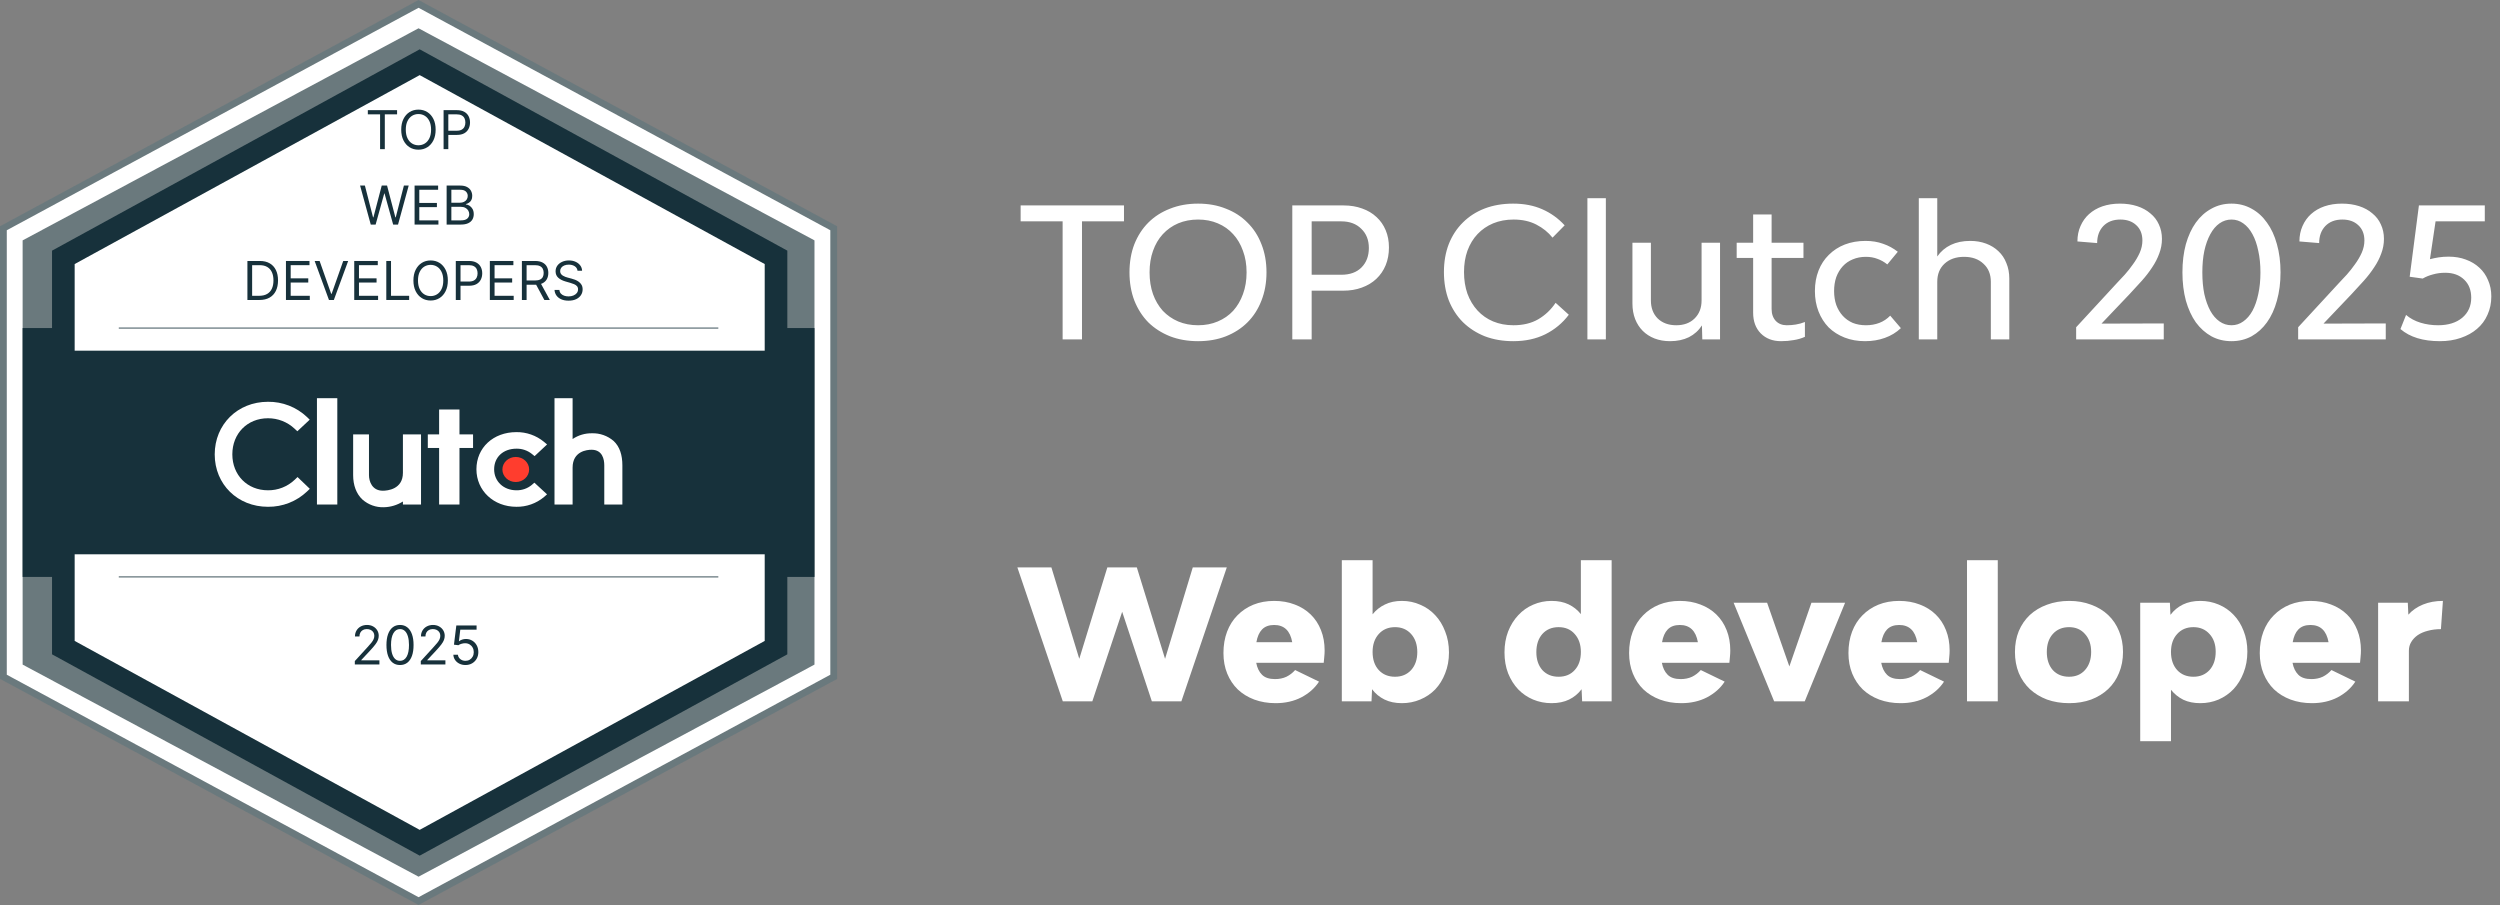 <?xml version="1.0" encoding="UTF-8"?> <svg xmlns="http://www.w3.org/2000/svg" width="221" height="80" viewBox="0 0 221 80" fill="none"><rect x="0" y="0" width="221" height="80" fill="#808080" stroke="none"/><g clip-path="url(#clip0_318_95956)"><path d="M73.8 20.172V59.828L37.1 79.656L0.4 59.828V20.172L37.1 0.344L73.8 20.172Z" fill="white"></path><path d="M37 80L36.86 79.924L0 60.01V20L0.158 19.916L37 0L37.14 0.076L74 20V60.02L37 80ZM0.6 59.646L37 79.312L73.4 59.646V20.354L37 0.688L0.6 20.354V59.646Z" fill="#6A797D"></path><path d="M72 21.25V58.75L37 77.5L2 58.75V21.25L37 2.5L72 21.25Z" fill="#6A797D"></path><path d="M72 29H2V51H72V29Z" fill="#17313B"></path><path d="M68.6 22.75V57.25L37.1 74.5L5.6 57.25V22.75L37.1 5.5L68.6 22.75Z" fill="white" stroke="#17313B" stroke-width="2" stroke-miterlimit="10"></path><path d="M71 31H3V49H71V31Z" fill="#17313B"></path><path fill-rule="evenodd" clip-rule="evenodd" d="M63.5 51.037H10.5V50.963H63.5V51.037Z" fill="#17313B"></path><path fill-rule="evenodd" clip-rule="evenodd" d="M63.5 29.037H10.5V28.963H63.5V29.037Z" fill="#17313B"></path><path d="M29.818 35.2H28.018V44.6H29.818V35.2Z" fill="white"></path><path d="M35.618 41.8C35.618 43.264 34.232 43.38 33.844 43.38C32.872 43.38 32.618 42.524 32.618 42.008V38.4H31.218V42C31.218 42.908 31.504 43.658 32.036 44.157C32.559 44.619 33.239 44.864 33.938 44.84C34.533 44.826 35.114 44.65 35.618 44.332V44.6H37.218V38.4H35.618V41.8Z" fill="white"></path><path d="M40.618 36.2H38.818V38.4H37.818V39.6H38.818V44.6H40.618V39.6H41.818V38.4H40.618V36.2Z" fill="white"></path><path d="M47 42.876C46.622 43.185 46.147 43.35 45.658 43.342C44.518 43.342 43.682 42.559 43.682 41.486C43.682 40.411 44.482 39.663 45.658 39.663C46.148 39.654 46.626 39.817 47.01 40.121L47.258 40.321L48.362 39.289L48.085 39.057C47.4 38.492 46.536 38.188 45.648 38.2C43.602 38.2 42.116 39.582 42.116 41.48C42.116 43.377 43.638 44.8 45.648 44.8C46.54 44.814 47.408 44.506 48.093 43.934L48.359 43.7L47.239 42.668L46.999 42.876H47Z" fill="white"></path><path d="M54.246 38.984C53.712 38.522 53.025 38.279 52.32 38.302C51.714 38.294 51.12 38.471 50.618 38.81V35.2H49.018V44.6H50.618V41.34C50.618 39.877 51.904 39.758 52.292 39.758C53.264 39.758 53.418 40.616 53.418 41.132V44.6H55.018V41.14C55.018 40.232 54.786 39.484 54.246 38.984Z" fill="white"></path><path d="M45.594 42.611C46.247 42.611 46.776 42.115 46.776 41.503C46.776 40.891 46.247 40.395 45.594 40.395C44.941 40.395 44.412 40.891 44.412 41.503C44.412 42.115 44.941 42.611 45.594 42.611Z" fill="#FF3D2E"></path><path d="M26.044 42.418C25.408 43.019 24.563 43.351 23.687 43.342C21.864 43.342 20.538 42.002 20.538 40.162C20.538 38.322 21.864 36.974 23.687 36.974C24.558 36.969 25.398 37.297 26.035 37.89L26.284 38.124L27.378 37.1L27.138 36.866C26.207 35.985 24.969 35.502 23.687 35.518C21.001 35.518 18.981 37.518 18.981 40.17C18.981 42.822 21.01 44.8 23.687 44.8C24.973 44.815 26.215 44.328 27.147 43.442L27.387 43.211L26.301 42.17L26.044 42.419V42.418Z" fill="white"></path><path d="M39.213 13.185V9.737H40.378C40.649 9.737 40.87 9.786 41.042 9.884C41.215 9.98 41.342 10.111 41.425 10.276C41.509 10.441 41.55 10.625 41.55 10.828C41.55 11.031 41.509 11.216 41.425 11.382C41.344 11.548 41.217 11.681 41.045 11.779C40.873 11.877 40.653 11.926 40.385 11.926H39.55V11.556H40.372C40.557 11.556 40.706 11.524 40.818 11.46C40.93 11.396 41.011 11.309 41.062 11.2C41.114 11.09 41.139 10.966 41.139 10.828C41.139 10.69 41.114 10.567 41.062 10.458C41.011 10.349 40.929 10.264 40.816 10.202C40.703 10.139 40.552 10.108 40.365 10.108H39.631V13.185H39.213Z" fill="#17313B"></path><path d="M38.511 11.461C38.511 11.825 38.446 12.139 38.315 12.404C38.183 12.669 38.003 12.873 37.774 13.017C37.545 13.161 37.284 13.232 36.99 13.232C36.696 13.232 36.434 13.161 36.205 13.017C35.976 12.873 35.796 12.669 35.665 12.404C35.533 12.139 35.468 11.825 35.468 11.461C35.468 11.098 35.533 10.784 35.665 10.519C35.796 10.254 35.976 10.05 36.205 9.906C36.434 9.762 36.696 9.69 36.99 9.69C37.284 9.69 37.545 9.762 37.774 9.906C38.003 10.05 38.183 10.254 38.315 10.519C38.446 10.784 38.511 11.098 38.511 11.461ZM38.108 11.461C38.108 11.163 38.058 10.911 37.958 10.706C37.859 10.5 37.725 10.345 37.555 10.239C37.387 10.134 37.198 10.081 36.99 10.081C36.781 10.081 36.592 10.134 36.422 10.239C36.254 10.345 36.12 10.5 36.02 10.706C35.921 10.911 35.872 11.163 35.872 11.461C35.872 11.76 35.921 12.012 36.02 12.217C36.12 12.423 36.254 12.578 36.422 12.684C36.592 12.789 36.781 12.842 36.99 12.842C37.198 12.842 37.387 12.789 37.555 12.684C37.725 12.578 37.859 12.423 37.958 12.217C38.058 12.012 38.108 11.76 38.108 11.461Z" fill="#17313B"></path><path d="M32.516 10.108V9.737H35.102V10.108H34.017V13.185H33.6V10.108H32.516Z" fill="#17313B"></path><path d="M39.482 19.852V16.404H40.688C40.928 16.404 41.126 16.446 41.282 16.529C41.438 16.611 41.554 16.721 41.631 16.86C41.707 16.999 41.745 17.152 41.745 17.32C41.745 17.468 41.719 17.591 41.666 17.687C41.614 17.784 41.546 17.86 41.461 17.916C41.376 17.972 41.285 18.014 41.186 18.041V18.074C41.292 18.081 41.398 18.118 41.504 18.185C41.611 18.253 41.7 18.349 41.772 18.475C41.844 18.601 41.88 18.755 41.88 18.936C41.88 19.109 41.84 19.265 41.762 19.403C41.683 19.541 41.559 19.65 41.39 19.731C41.22 19.812 41 19.852 40.728 19.852H39.482ZM39.9 19.482H40.728C41.001 19.482 41.194 19.429 41.309 19.323C41.425 19.217 41.482 19.088 41.482 18.936C41.482 18.82 41.453 18.712 41.393 18.613C41.334 18.513 41.249 18.433 41.139 18.374C41.029 18.313 40.899 18.283 40.748 18.283H39.9V19.482ZM39.9 17.919H40.674C40.8 17.919 40.913 17.895 41.014 17.845C41.117 17.796 41.197 17.726 41.257 17.637C41.317 17.547 41.348 17.441 41.348 17.32C41.348 17.169 41.295 17.04 41.19 16.935C41.084 16.828 40.917 16.775 40.688 16.775H39.9V17.919Z" fill="#17313B"></path><path d="M36.649 19.852V16.404H38.73V16.775H37.066V17.94H38.622V18.31H37.066V19.482H38.757V19.852H36.649Z" fill="#17313B"></path><path d="M32.775 19.852L31.832 16.404H32.257L32.977 19.212H33.011L33.745 16.404H34.216L34.95 19.212H34.984L35.705 16.404H36.129L35.186 19.852H34.755L33.994 17.105H33.967L33.206 19.852H32.775Z" fill="#17313B"></path><path d="M51.053 23.933C51.032 23.762 50.951 23.63 50.807 23.535C50.663 23.441 50.487 23.394 50.278 23.394C50.126 23.394 49.992 23.419 49.878 23.468C49.764 23.517 49.676 23.585 49.612 23.672C49.549 23.758 49.517 23.856 49.517 23.966C49.517 24.058 49.539 24.137 49.583 24.204C49.628 24.269 49.685 24.323 49.755 24.367C49.824 24.41 49.897 24.445 49.974 24.473C50.05 24.5 50.12 24.522 50.184 24.539L50.534 24.633C50.624 24.656 50.724 24.689 50.834 24.73C50.945 24.772 51.051 24.829 51.152 24.901C51.254 24.971 51.338 25.062 51.405 25.173C51.471 25.284 51.504 25.421 51.504 25.582C51.504 25.769 51.455 25.937 51.357 26.087C51.261 26.238 51.12 26.357 50.933 26.446C50.748 26.535 50.523 26.579 50.258 26.579C50.011 26.579 49.797 26.539 49.617 26.459C49.437 26.38 49.296 26.269 49.192 26.126C49.09 25.984 49.032 25.818 49.019 25.63H49.45C49.461 25.76 49.505 25.867 49.581 25.953C49.659 26.037 49.756 26.1 49.874 26.141C49.993 26.182 50.121 26.202 50.258 26.202C50.417 26.202 50.561 26.176 50.687 26.124C50.814 26.072 50.915 25.999 50.989 25.906C51.063 25.811 51.1 25.701 51.1 25.576C51.1 25.461 51.068 25.368 51.004 25.296C50.94 25.224 50.856 25.166 50.751 25.121C50.647 25.076 50.534 25.037 50.413 25.003L49.989 24.882C49.719 24.805 49.506 24.694 49.349 24.55C49.192 24.407 49.113 24.219 49.113 23.986C49.113 23.793 49.166 23.625 49.27 23.481C49.375 23.337 49.517 23.224 49.694 23.145C49.873 23.064 50.072 23.023 50.292 23.023C50.514 23.023 50.712 23.063 50.884 23.143C51.057 23.221 51.194 23.329 51.295 23.466C51.397 23.603 51.451 23.759 51.457 23.933H51.053Z" fill="#17313B"></path><path d="M46.135 26.518V23.07H47.3C47.569 23.07 47.79 23.116 47.963 23.208C48.136 23.299 48.264 23.424 48.347 23.584C48.43 23.743 48.471 23.924 48.471 24.128C48.471 24.331 48.43 24.511 48.347 24.668C48.264 24.825 48.136 24.948 47.965 25.038C47.793 25.127 47.574 25.171 47.306 25.171H46.364V24.794H47.293C47.477 24.794 47.625 24.767 47.737 24.713C47.851 24.66 47.933 24.583 47.983 24.485C48.035 24.385 48.061 24.266 48.061 24.128C48.061 23.989 48.035 23.869 47.983 23.766C47.932 23.662 47.849 23.583 47.736 23.526C47.622 23.469 47.473 23.441 47.286 23.441H46.552V26.518H46.135ZM47.758 24.969L48.606 26.518H48.121L47.286 24.969H47.758Z" fill="#17313B"></path><path d="M43.302 26.518V23.07H45.383V23.441H43.719V24.606H45.275V24.976H43.719V26.148H45.41V26.518H43.302Z" fill="#17313B"></path><path d="M40.292 26.518V23.07H41.458C41.728 23.07 41.949 23.119 42.121 23.217C42.294 23.313 42.422 23.444 42.505 23.609C42.588 23.774 42.629 23.958 42.629 24.161C42.629 24.364 42.588 24.549 42.505 24.715C42.423 24.881 42.296 25.014 42.124 25.112C41.952 25.21 41.732 25.259 41.464 25.259H40.629V24.889H41.451C41.636 24.889 41.785 24.857 41.897 24.793C42.009 24.729 42.09 24.642 42.141 24.533C42.193 24.423 42.218 24.299 42.218 24.161C42.218 24.023 42.193 23.9 42.141 23.791C42.09 23.682 42.008 23.597 41.895 23.535C41.782 23.472 41.631 23.441 41.444 23.441H40.71V26.518H40.292Z" fill="#17313B"></path><path d="M39.59 24.794C39.59 25.158 39.525 25.472 39.393 25.737C39.262 26.002 39.082 26.206 38.853 26.35C38.624 26.494 38.362 26.566 38.068 26.566C37.774 26.566 37.513 26.494 37.284 26.35C37.055 26.206 36.875 26.002 36.743 25.737C36.612 25.472 36.546 25.158 36.546 24.794C36.546 24.431 36.612 24.117 36.743 23.852C36.875 23.587 37.055 23.383 37.284 23.239C37.513 23.095 37.774 23.023 38.068 23.023C38.362 23.023 38.624 23.095 38.853 23.239C39.082 23.383 39.262 23.587 39.393 23.852C39.525 24.117 39.59 24.431 39.59 24.794ZM39.186 24.794C39.186 24.496 39.136 24.244 39.036 24.039C38.938 23.833 38.803 23.678 38.634 23.572C38.466 23.467 38.277 23.414 38.068 23.414C37.859 23.414 37.67 23.467 37.501 23.572C37.333 23.678 37.199 23.833 37.099 24.039C37 24.244 36.95 24.496 36.95 24.794C36.95 25.093 37 25.345 37.099 25.55C37.199 25.756 37.333 25.911 37.501 26.017C37.67 26.122 37.859 26.175 38.068 26.175C38.277 26.175 38.466 26.122 38.634 26.017C38.803 25.911 38.938 25.756 39.036 25.55C39.136 25.345 39.186 25.093 39.186 24.794Z" fill="#17313B"></path><path d="M34.149 26.518V23.07H34.566V26.148H36.169V26.518H34.149Z" fill="#17313B"></path><path d="M31.315 26.518V23.07H33.396V23.441H31.733V24.606H33.288V24.976H31.733V26.148H33.423V26.518H31.315Z" fill="#17313B"></path><path d="M28.253 23.07L29.277 25.973H29.317L30.341 23.07H30.778L29.512 26.518H29.081L27.815 23.07H28.253Z" fill="#17313B"></path><path d="M25.278 26.518V23.07H27.359V23.441H25.696V24.606H27.251V24.976H25.696V26.148H27.386V26.518H25.278Z" fill="#17313B"></path><path d="M22.935 26.518H21.871V23.07H22.982C23.317 23.07 23.603 23.139 23.841 23.277C24.079 23.414 24.261 23.611 24.388 23.868C24.515 24.124 24.578 24.431 24.578 24.788C24.578 25.147 24.514 25.456 24.386 25.715C24.258 25.973 24.072 26.172 23.827 26.311C23.583 26.449 23.285 26.518 22.935 26.518ZM22.289 26.148H22.908C23.193 26.148 23.43 26.093 23.617 25.983C23.804 25.873 23.944 25.716 24.036 25.513C24.128 25.31 24.174 25.068 24.174 24.788C24.174 24.509 24.129 24.27 24.038 24.069C23.947 23.867 23.811 23.712 23.63 23.604C23.45 23.495 23.225 23.441 22.955 23.441H22.289V26.148Z" fill="#17313B"></path><path d="M41.147 58.788C40.949 58.788 40.772 58.749 40.613 58.67C40.455 58.592 40.328 58.484 40.233 58.347C40.137 58.21 40.085 58.054 40.076 57.879H40.48C40.496 58.035 40.567 58.164 40.692 58.266C40.819 58.367 40.971 58.417 41.147 58.417C41.288 58.417 41.414 58.384 41.524 58.318C41.635 58.252 41.722 58.161 41.785 58.045C41.849 57.929 41.881 57.797 41.881 57.65C41.881 57.499 41.848 57.365 41.782 57.248C41.717 57.129 41.627 57.035 41.512 56.966C41.398 56.898 41.267 56.863 41.12 56.862C41.014 56.861 40.906 56.877 40.795 56.911C40.684 56.943 40.592 56.985 40.521 57.037L40.13 56.99L40.339 55.293H42.13V55.663H40.689L40.568 56.68H40.588C40.659 56.624 40.747 56.578 40.854 56.54C40.961 56.503 41.072 56.485 41.187 56.485C41.398 56.485 41.586 56.535 41.751 56.636C41.917 56.736 42.048 56.873 42.142 57.047C42.237 57.221 42.285 57.42 42.285 57.643C42.285 57.863 42.236 58.059 42.137 58.232C42.039 58.404 41.904 58.54 41.733 58.64C41.561 58.739 41.366 58.788 41.147 58.788Z" fill="#17313B"></path><path d="M37.199 58.741V58.438L38.337 57.192C38.471 57.046 38.581 56.919 38.667 56.812C38.754 56.703 38.818 56.601 38.859 56.505C38.902 56.409 38.923 56.308 38.923 56.202C38.923 56.081 38.894 55.976 38.836 55.888C38.778 55.799 38.7 55.73 38.6 55.682C38.5 55.634 38.388 55.61 38.263 55.61C38.131 55.61 38.015 55.637 37.916 55.692C37.819 55.746 37.743 55.822 37.689 55.919C37.636 56.017 37.61 56.132 37.61 56.263H37.213C37.213 56.061 37.259 55.884 37.352 55.731C37.446 55.578 37.572 55.459 37.733 55.374C37.895 55.289 38.076 55.246 38.277 55.246C38.479 55.246 38.658 55.289 38.814 55.374C38.97 55.459 39.092 55.574 39.181 55.719C39.269 55.864 39.314 56.025 39.314 56.202C39.314 56.329 39.291 56.453 39.245 56.574C39.2 56.694 39.121 56.829 39.009 56.977C38.898 57.124 38.743 57.303 38.546 57.516L37.772 58.344V58.371H39.374V58.741H37.199Z" fill="#17313B"></path><path d="M35.361 58.788C35.107 58.788 34.891 58.719 34.713 58.581C34.534 58.442 34.398 58.24 34.303 57.977C34.209 57.712 34.162 57.392 34.162 57.017C34.162 56.645 34.209 56.326 34.303 56.063C34.399 55.798 34.536 55.596 34.714 55.456C34.894 55.316 35.109 55.246 35.361 55.246C35.612 55.246 35.827 55.316 36.005 55.456C36.185 55.596 36.322 55.798 36.416 56.063C36.512 56.326 36.559 56.645 36.559 57.017C36.559 57.392 36.512 57.712 36.418 57.977C36.324 58.24 36.187 58.442 36.009 58.581C35.831 58.719 35.614 58.788 35.361 58.788ZM35.361 58.418C35.612 58.418 35.807 58.297 35.947 58.054C36.086 57.812 36.155 57.466 36.155 57.017C36.155 56.719 36.123 56.464 36.059 56.255C35.997 56.045 35.906 55.885 35.787 55.775C35.669 55.665 35.527 55.61 35.361 55.61C35.112 55.61 34.917 55.733 34.777 55.978C34.636 56.223 34.566 56.569 34.566 57.017C34.566 57.316 34.598 57.569 34.66 57.778C34.723 57.987 34.814 58.146 34.931 58.255C35.05 58.363 35.194 58.418 35.361 58.418Z" fill="#17313B"></path><path d="M31.366 58.741V58.438L32.504 57.192C32.637 57.046 32.747 56.919 32.834 56.812C32.92 56.703 32.984 56.601 33.026 56.505C33.068 56.409 33.09 56.308 33.09 56.202C33.09 56.081 33.06 55.976 33.002 55.888C32.945 55.799 32.866 55.73 32.766 55.682C32.666 55.634 32.554 55.61 32.43 55.61C32.297 55.61 32.182 55.637 32.083 55.692C31.985 55.746 31.91 55.822 31.856 55.919C31.803 56.017 31.776 56.132 31.776 56.263H31.379C31.379 56.061 31.426 55.884 31.519 55.731C31.612 55.578 31.739 55.459 31.899 55.374C32.061 55.289 32.242 55.246 32.443 55.246C32.645 55.246 32.824 55.289 32.98 55.374C33.136 55.459 33.258 55.574 33.347 55.719C33.436 55.864 33.48 56.025 33.48 56.202C33.48 56.329 33.457 56.453 33.411 56.574C33.366 56.694 33.288 56.829 33.175 56.977C33.064 57.124 32.91 57.303 32.712 57.516L31.938 58.344V58.371H33.541V58.741H31.366Z" fill="#17313B"></path></g><path d="M99.36 19.568H95.648V30H93.936V19.568H90.224V18.16H99.36V19.568ZM105.91 30.16C105.003 30.16 104.177 30.016 103.43 29.728C102.683 29.429 102.043 29.019 101.51 28.496C100.987 27.963 100.577 27.323 100.278 26.576C99.99 25.819 99.846 24.987 99.846 24.08C99.846 23.163 99.99 22.331 100.278 21.584C100.577 20.837 100.987 20.203 101.51 19.68C102.043 19.147 102.683 18.736 103.43 18.448C104.177 18.149 105.003 18 105.91 18C106.817 18 107.638 18.149 108.374 18.448C109.121 18.736 109.755 19.147 110.278 19.68C110.811 20.203 111.222 20.837 111.51 21.584C111.809 22.331 111.958 23.163 111.958 24.08C111.958 24.987 111.809 25.819 111.51 26.576C111.222 27.323 110.811 27.963 110.278 28.496C109.755 29.019 109.121 29.429 108.374 29.728C107.638 30.016 106.817 30.16 105.91 30.16ZM105.91 28.752C106.55 28.752 107.131 28.64 107.654 28.416C108.187 28.192 108.641 27.877 109.014 27.472C109.387 27.056 109.675 26.565 109.878 26C110.091 25.424 110.198 24.784 110.198 24.08C110.198 23.376 110.091 22.741 109.878 22.176C109.675 21.6 109.387 21.109 109.014 20.704C108.641 20.288 108.187 19.968 107.654 19.744C107.131 19.52 106.55 19.408 105.91 19.408C105.27 19.408 104.683 19.52 104.15 19.744C103.627 19.968 103.174 20.288 102.79 20.704C102.417 21.109 102.129 21.6 101.926 22.176C101.723 22.741 101.622 23.376 101.622 24.08C101.622 24.784 101.723 25.424 101.926 26C102.129 26.565 102.417 27.056 102.79 27.472C103.174 27.877 103.627 28.192 104.15 28.416C104.683 28.64 105.27 28.752 105.91 28.752ZM118.783 18.16C119.38 18.16 119.924 18.251 120.415 18.432C120.905 18.603 121.327 18.853 121.679 19.184C122.031 19.504 122.303 19.893 122.495 20.352C122.687 20.811 122.783 21.317 122.783 21.872C122.783 22.448 122.687 22.971 122.495 23.44C122.303 23.909 122.025 24.315 121.663 24.656C121.311 24.987 120.884 25.243 120.383 25.424C119.892 25.605 119.343 25.696 118.735 25.696H115.951V30H114.239V18.16H118.783ZM118.575 24.288C119.332 24.288 119.924 24.075 120.351 23.648C120.788 23.211 121.007 22.635 121.007 21.92C121.007 21.216 120.783 20.651 120.335 20.224C119.897 19.787 119.311 19.568 118.575 19.568H115.951V24.288H118.575ZM133.771 30.16C132.854 30.16 132.016 30.016 131.259 29.728C130.512 29.429 129.867 29.013 129.323 28.48C128.79 27.947 128.374 27.307 128.075 26.56C127.787 25.803 127.643 24.965 127.643 24.048C127.643 23.141 127.787 22.315 128.075 21.568C128.374 20.821 128.79 20.187 129.323 19.664C129.856 19.131 130.496 18.72 131.243 18.432C132 18.144 132.838 18 133.755 18C134.726 18 135.584 18.165 136.331 18.496C137.088 18.827 137.75 19.301 138.315 19.92L137.243 21.008C136.87 20.539 136.395 20.155 135.819 19.856C135.243 19.557 134.571 19.408 133.803 19.408C133.142 19.408 132.539 19.52 131.995 19.744C131.462 19.968 131.003 20.283 130.619 20.688C130.235 21.093 129.936 21.584 129.723 22.16C129.52 22.725 129.419 23.355 129.419 24.048C129.419 24.752 129.52 25.392 129.723 25.968C129.936 26.544 130.235 27.04 130.619 27.456C131.003 27.872 131.462 28.192 131.995 28.416C132.539 28.64 133.136 28.752 133.787 28.752C134.64 28.752 135.371 28.576 135.979 28.224C136.598 27.861 137.11 27.376 137.515 26.768L138.683 27.824C138.128 28.56 137.435 29.136 136.603 29.552C135.782 29.957 134.838 30.16 133.771 30.16ZM140.326 17.52H141.958V30H140.326V17.52ZM152.051 21.456V30H150.483L150.451 28.768C150.163 29.216 149.779 29.563 149.299 29.808C148.819 30.043 148.264 30.16 147.635 30.16C147.134 30.16 146.675 30.08 146.259 29.92C145.854 29.76 145.507 29.536 145.219 29.248C144.931 28.96 144.707 28.613 144.547 28.208C144.387 27.792 144.307 27.333 144.307 26.832V21.456H145.939V26.56C145.939 27.221 146.142 27.755 146.547 28.16C146.963 28.555 147.507 28.752 148.179 28.752C148.851 28.752 149.39 28.555 149.795 28.16C150.211 27.755 150.419 27.221 150.419 26.56V21.456H152.051ZM157.954 28.752C158.231 28.752 158.498 28.731 158.754 28.688C159.021 28.645 159.287 28.571 159.554 28.464V29.776C159.245 29.915 158.914 30.011 158.562 30.064C158.21 30.128 157.837 30.16 157.442 30.16C156.706 30.16 156.109 29.931 155.65 29.472C155.202 29.013 154.978 28.405 154.978 27.648V22.8H153.522V21.456H154.978V18.96H156.61V21.456H159.426V22.8H156.61V27.312C156.61 27.749 156.733 28.101 156.978 28.368C157.223 28.624 157.549 28.752 157.954 28.752ZM164.87 30.16C164.209 30.16 163.606 30.053 163.062 29.84C162.518 29.627 162.049 29.328 161.654 28.944C161.27 28.549 160.971 28.08 160.758 27.536C160.545 26.992 160.438 26.389 160.438 25.728C160.438 25.067 160.545 24.464 160.758 23.92C160.971 23.376 161.275 22.912 161.67 22.528C162.065 22.133 162.534 21.829 163.078 21.616C163.633 21.403 164.246 21.296 164.918 21.296C165.483 21.296 166.001 21.381 166.47 21.552C166.939 21.712 167.371 21.947 167.766 22.256L166.838 23.376C166.561 23.152 166.267 22.987 165.958 22.88C165.659 22.763 165.318 22.704 164.934 22.704C164.518 22.704 164.134 22.779 163.782 22.928C163.441 23.067 163.147 23.269 162.902 23.536C162.657 23.803 162.465 24.123 162.326 24.496C162.198 24.869 162.134 25.28 162.134 25.728C162.134 26.176 162.198 26.587 162.326 26.96C162.465 27.333 162.657 27.653 162.902 27.92C163.147 28.187 163.441 28.395 163.782 28.544C164.134 28.683 164.523 28.752 164.95 28.752C165.377 28.752 165.771 28.683 166.134 28.544C166.497 28.405 166.817 28.192 167.094 27.904L168.038 29.008C167.633 29.392 167.158 29.68 166.614 29.872C166.081 30.064 165.499 30.16 164.87 30.16ZM174.166 21.296C174.678 21.296 175.148 21.376 175.574 21.536C176.001 21.696 176.364 21.92 176.662 22.208C176.972 22.496 177.206 22.848 177.366 23.264C177.537 23.669 177.622 24.123 177.622 24.624V30H175.99V24.912C175.99 24.24 175.772 23.707 175.334 23.312C174.908 22.907 174.337 22.704 173.622 22.704C172.908 22.704 172.332 22.907 171.894 23.312C171.468 23.707 171.254 24.24 171.254 24.912V30H169.622V17.52H171.254V22.672C171.564 22.224 171.964 21.883 172.454 21.648C172.945 21.413 173.516 21.296 174.166 21.296ZM183.532 28.928L187.148 25.008C187.351 24.795 187.58 24.549 187.836 24.272C188.092 23.984 188.332 23.68 188.556 23.36C188.791 23.04 188.988 22.704 189.148 22.352C189.308 21.989 189.388 21.627 189.388 21.264C189.388 20.688 189.207 20.235 188.844 19.904C188.492 19.573 188.023 19.408 187.436 19.408C186.807 19.408 186.305 19.6 185.932 19.984C185.569 20.368 185.388 20.869 185.388 21.488L183.644 21.344C183.644 20.843 183.735 20.389 183.916 19.984C184.097 19.568 184.348 19.216 184.668 18.928C184.999 18.629 185.393 18.4 185.852 18.24C186.321 18.08 186.839 18 187.404 18C187.959 18 188.465 18.075 188.924 18.224C189.383 18.373 189.772 18.587 190.092 18.864C190.423 19.131 190.673 19.456 190.844 19.84C191.025 20.224 191.116 20.651 191.116 21.12C191.116 21.568 191.036 22 190.876 22.416C190.727 22.832 190.519 23.237 190.252 23.632C189.996 24.027 189.692 24.421 189.34 24.816C188.999 25.2 188.641 25.589 188.268 25.984L185.772 28.608L191.276 28.592V30H183.532V28.928ZM197.263 30.16C196.612 30.16 196.02 30.016 195.487 29.728C194.953 29.429 194.495 29.019 194.111 28.496C193.737 27.963 193.444 27.323 193.231 26.576C193.028 25.819 192.927 24.987 192.927 24.08C192.927 23.163 193.028 22.331 193.231 21.584C193.444 20.837 193.737 20.203 194.111 19.68C194.495 19.147 194.953 18.736 195.487 18.448C196.02 18.149 196.612 18 197.263 18C197.913 18 198.505 18.149 199.039 18.448C199.572 18.736 200.025 19.147 200.399 19.68C200.783 20.203 201.076 20.837 201.279 21.584C201.492 22.331 201.599 23.163 201.599 24.08C201.599 24.987 201.492 25.819 201.279 26.576C201.076 27.323 200.783 27.963 200.399 28.496C200.025 29.019 199.572 29.429 199.039 29.728C198.505 30.016 197.913 30.16 197.263 30.16ZM197.263 28.752C197.647 28.752 197.993 28.64 198.303 28.416C198.623 28.192 198.895 27.877 199.119 27.472C199.343 27.056 199.513 26.565 199.631 26C199.759 25.424 199.823 24.784 199.823 24.08C199.823 23.376 199.759 22.741 199.631 22.176C199.513 21.6 199.343 21.109 199.119 20.704C198.895 20.288 198.623 19.968 198.303 19.744C197.993 19.52 197.647 19.408 197.263 19.408C196.879 19.408 196.527 19.52 196.207 19.744C195.887 19.968 195.615 20.288 195.391 20.704C195.167 21.109 194.991 21.6 194.863 22.176C194.745 22.741 194.687 23.376 194.687 24.08C194.687 24.784 194.745 25.424 194.863 26C194.991 26.565 195.167 27.056 195.391 27.472C195.615 27.877 195.887 28.192 196.207 28.416C196.527 28.64 196.879 28.752 197.263 28.752ZM203.157 28.928L206.773 25.008C206.976 24.795 207.205 24.549 207.461 24.272C207.717 23.984 207.957 23.68 208.181 23.36C208.416 23.04 208.613 22.704 208.773 22.352C208.933 21.989 209.013 21.627 209.013 21.264C209.013 20.688 208.832 20.235 208.469 19.904C208.117 19.573 207.648 19.408 207.061 19.408C206.432 19.408 205.93 19.6 205.557 19.984C205.194 20.368 205.013 20.869 205.013 21.488L203.269 21.344C203.269 20.843 203.36 20.389 203.541 19.984C203.722 19.568 203.973 19.216 204.293 18.928C204.624 18.629 205.018 18.4 205.477 18.24C205.946 18.08 206.464 18 207.029 18C207.584 18 208.09 18.075 208.549 18.224C209.008 18.373 209.397 18.587 209.717 18.864C210.048 19.131 210.298 19.456 210.469 19.84C210.65 20.224 210.741 20.651 210.741 21.12C210.741 21.568 210.661 22 210.501 22.416C210.352 22.832 210.144 23.237 209.877 23.632C209.621 24.027 209.317 24.421 208.965 24.816C208.624 25.2 208.266 25.589 207.893 25.984L205.397 28.608L210.901 28.592V30H203.157V28.928ZM215.688 30.16C214.194 30.16 213.032 29.803 212.2 29.088L212.696 27.84C213.058 28.149 213.485 28.379 213.976 28.528C214.466 28.677 214.984 28.752 215.528 28.752C216.413 28.752 217.122 28.533 217.656 28.096C218.189 27.648 218.456 27.056 218.456 26.32C218.456 25.648 218.248 25.115 217.832 24.72C217.416 24.315 216.856 24.112 216.152 24.112C215.778 24.112 215.421 24.16 215.08 24.256C214.749 24.341 214.445 24.464 214.168 24.624L213.016 24.464L213.832 18.16H219.656V19.568H215.304L214.808 22.912C215.053 22.848 215.309 22.795 215.576 22.752C215.853 22.709 216.146 22.688 216.456 22.688C217.01 22.688 217.517 22.773 217.976 22.944C218.445 23.115 218.845 23.355 219.176 23.664C219.506 23.963 219.762 24.331 219.944 24.768C220.136 25.195 220.232 25.675 220.232 26.208C220.232 26.795 220.12 27.333 219.896 27.824C219.682 28.315 219.373 28.731 218.968 29.072C218.573 29.413 218.093 29.68 217.528 29.872C216.973 30.064 216.36 30.16 215.688 30.16Z" fill="white"></path><path d="M108.448 50.16L104.432 62H101.824L99.2 54.08L96.56 62H93.952L89.936 50.16H92.944L95.408 58.24L97.888 50.16H100.496L102.992 58.24L105.44 50.16H108.448ZM117.097 57.504C117.097 57.685 117.087 57.877 117.065 58.08C117.055 58.272 117.039 58.443 117.017 58.592H111.049C111.135 59.04 111.305 59.392 111.561 59.648C111.817 59.904 112.201 60.032 112.713 60.032C113.087 60.032 113.423 59.963 113.721 59.824C114.02 59.675 114.276 59.477 114.489 59.232L116.601 60.256C116.228 60.832 115.705 61.296 115.033 61.648C114.372 61.989 113.615 62.16 112.761 62.16C112.079 62.16 111.449 62.053 110.873 61.84C110.308 61.627 109.823 61.328 109.417 60.944C109.023 60.56 108.713 60.096 108.489 59.552C108.265 59.008 108.153 58.4 108.153 57.728C108.153 57.035 108.26 56.405 108.473 55.84C108.687 55.275 108.991 54.795 109.385 54.4C109.78 53.995 110.249 53.68 110.793 53.456C111.348 53.232 111.961 53.12 112.633 53.12C113.305 53.12 113.913 53.227 114.457 53.44C115.001 53.643 115.471 53.936 115.865 54.32C116.26 54.704 116.564 55.168 116.777 55.712C116.991 56.245 117.097 56.843 117.097 57.504ZM112.633 55.248C112.175 55.248 111.817 55.381 111.561 55.648C111.316 55.904 111.151 56.277 111.065 56.768H114.233C114.052 55.755 113.519 55.248 112.633 55.248ZM123.929 53.12C124.505 53.12 125.044 53.232 125.545 53.456C126.057 53.669 126.5 53.979 126.873 54.384C127.246 54.779 127.54 55.259 127.753 55.824C127.977 56.379 128.089 56.997 128.089 57.68C128.089 58.352 127.977 58.965 127.753 59.52C127.54 60.075 127.246 60.549 126.873 60.944C126.5 61.328 126.057 61.627 125.545 61.84C125.044 62.053 124.505 62.16 123.929 62.16C123.342 62.16 122.83 62.053 122.393 61.84C121.956 61.627 121.588 61.323 121.289 60.928L121.241 62H118.617V49.52H121.337V54.304C121.636 53.931 121.998 53.643 122.425 53.44C122.852 53.227 123.353 53.12 123.929 53.12ZM123.321 59.824C123.908 59.824 124.382 59.627 124.745 59.232C125.108 58.827 125.289 58.299 125.289 57.648C125.289 56.987 125.108 56.453 124.745 56.048C124.382 55.643 123.908 55.44 123.321 55.44C122.724 55.44 122.244 55.643 121.881 56.048C121.518 56.453 121.337 56.981 121.337 57.632C121.337 58.304 121.518 58.837 121.881 59.232C122.244 59.627 122.724 59.824 123.321 59.824ZM142.469 49.52V62H139.861L139.813 60.928C139.514 61.323 139.146 61.627 138.709 61.84C138.272 62.053 137.754 62.16 137.157 62.16C136.581 62.16 136.037 62.053 135.525 61.84C135.024 61.627 134.586 61.328 134.213 60.944C133.84 60.549 133.541 60.075 133.317 59.52C133.104 58.965 132.997 58.352 132.997 57.68C132.997 56.997 133.104 56.379 133.317 55.824C133.541 55.259 133.84 54.779 134.213 54.384C134.586 53.979 135.024 53.669 135.525 53.456C136.037 53.232 136.581 53.12 137.157 53.12C137.733 53.12 138.234 53.221 138.661 53.424C139.088 53.627 139.45 53.915 139.749 54.288V49.52H142.469ZM137.781 59.824C138.378 59.824 138.853 59.627 139.205 59.232C139.568 58.837 139.749 58.304 139.749 57.632C139.749 56.981 139.568 56.453 139.205 56.048C138.853 55.643 138.378 55.44 137.781 55.44C137.184 55.44 136.704 55.643 136.341 56.048C135.989 56.453 135.813 56.987 135.813 57.648C135.813 58.299 135.989 58.827 136.341 59.232C136.704 59.627 137.184 59.824 137.781 59.824ZM152.957 57.504C152.957 57.685 152.946 57.877 152.925 58.08C152.914 58.272 152.898 58.443 152.877 58.592H146.909C146.994 59.04 147.165 59.392 147.421 59.648C147.677 59.904 148.061 60.032 148.573 60.032C148.946 60.032 149.282 59.963 149.581 59.824C149.879 59.675 150.135 59.477 150.349 59.232L152.461 60.256C152.087 60.832 151.565 61.296 150.893 61.648C150.231 61.989 149.474 62.16 148.621 62.16C147.938 62.16 147.309 62.053 146.733 61.84C146.167 61.627 145.682 61.328 145.277 60.944C144.882 60.56 144.573 60.096 144.349 59.552C144.125 59.008 144.013 58.4 144.013 57.728C144.013 57.035 144.119 56.405 144.333 55.84C144.546 55.275 144.85 54.795 145.245 54.4C145.639 53.995 146.109 53.68 146.653 53.456C147.207 53.232 147.821 53.12 148.493 53.12C149.165 53.12 149.773 53.227 150.317 53.44C150.861 53.643 151.33 53.936 151.725 54.32C152.119 54.704 152.423 55.168 152.637 55.712C152.85 56.245 152.957 56.843 152.957 57.504ZM148.493 55.248C148.034 55.248 147.677 55.381 147.421 55.648C147.175 55.904 147.01 56.277 146.925 56.768H150.093C149.911 55.755 149.378 55.248 148.493 55.248ZM153.251 53.28H156.211L158.179 58.912L160.131 53.28H163.107L159.539 62H156.835L153.251 53.28ZM172.347 57.504C172.347 57.685 172.337 57.877 172.315 58.08C172.305 58.272 172.289 58.443 172.267 58.592H166.299C166.385 59.04 166.555 59.392 166.811 59.648C167.067 59.904 167.451 60.032 167.963 60.032C168.337 60.032 168.673 59.963 168.971 59.824C169.27 59.675 169.526 59.477 169.739 59.232L171.851 60.256C171.478 60.832 170.955 61.296 170.283 61.648C169.622 61.989 168.865 62.16 168.011 62.16C167.329 62.16 166.699 62.053 166.123 61.84C165.558 61.627 165.073 61.328 164.667 60.944C164.273 60.56 163.963 60.096 163.739 59.552C163.515 59.008 163.403 58.4 163.403 57.728C163.403 57.035 163.51 56.405 163.723 55.84C163.937 55.275 164.241 54.795 164.635 54.4C165.03 53.995 165.499 53.68 166.043 53.456C166.598 53.232 167.211 53.12 167.883 53.12C168.555 53.12 169.163 53.227 169.707 53.44C170.251 53.643 170.721 53.936 171.115 54.32C171.51 54.704 171.814 55.168 172.027 55.712C172.241 56.245 172.347 56.843 172.347 57.504ZM167.883 55.248C167.425 55.248 167.067 55.381 166.811 55.648C166.566 55.904 166.401 56.277 166.315 56.768H169.483C169.302 55.755 168.769 55.248 167.883 55.248ZM173.883 49.52H176.603V62H173.883V49.52ZM182.922 62.16C182.207 62.16 181.551 62.053 180.954 61.84C180.367 61.616 179.86 61.307 179.434 60.912C179.018 60.517 178.692 60.043 178.458 59.488C178.234 58.933 178.122 58.315 178.122 57.632C178.122 56.96 178.234 56.347 178.458 55.792C178.692 55.237 179.018 54.763 179.434 54.368C179.86 53.973 180.367 53.669 180.954 53.456C181.551 53.232 182.207 53.12 182.922 53.12C183.626 53.12 184.271 53.232 184.858 53.456C185.444 53.669 185.946 53.973 186.362 54.368C186.778 54.763 187.098 55.237 187.322 55.792C187.556 56.347 187.674 56.96 187.674 57.632C187.674 58.315 187.556 58.933 187.322 59.488C187.098 60.043 186.778 60.517 186.362 60.912C185.946 61.307 185.444 61.616 184.858 61.84C184.271 62.053 183.626 62.16 182.922 62.16ZM182.906 59.824C183.492 59.824 183.962 59.627 184.314 59.232C184.676 58.827 184.858 58.293 184.858 57.632C184.858 56.971 184.676 56.443 184.314 56.048C183.962 55.643 183.492 55.44 182.906 55.44C182.308 55.44 181.828 55.643 181.466 56.048C181.114 56.443 180.938 56.971 180.938 57.632C180.938 58.293 181.114 58.827 181.466 59.232C181.828 59.627 182.308 59.824 182.906 59.824ZM194.507 53.12C195.083 53.12 195.622 53.227 196.123 53.44C196.635 53.653 197.078 53.957 197.451 54.352C197.824 54.736 198.118 55.205 198.331 55.76C198.555 56.315 198.667 56.928 198.667 57.6C198.667 58.283 198.555 58.907 198.331 59.472C198.118 60.027 197.824 60.507 197.451 60.912C197.078 61.307 196.635 61.616 196.123 61.84C195.622 62.053 195.083 62.16 194.507 62.16C193.931 62.16 193.43 62.059 193.003 61.856C192.576 61.643 192.214 61.349 191.915 60.976V65.52H189.195V53.28H191.819L191.867 54.352C192.166 53.957 192.534 53.653 192.971 53.44C193.408 53.227 193.92 53.12 194.507 53.12ZM193.899 59.824C194.486 59.824 194.96 59.627 195.323 59.232C195.686 58.827 195.867 58.288 195.867 57.616C195.867 56.965 195.686 56.443 195.323 56.048C194.96 55.643 194.486 55.44 193.899 55.44C193.302 55.44 192.822 55.643 192.459 56.048C192.096 56.443 191.915 56.971 191.915 57.632C191.915 58.293 192.096 58.827 192.459 59.232C192.822 59.627 193.302 59.824 193.899 59.824ZM208.707 57.504C208.707 57.685 208.696 57.877 208.675 58.08C208.664 58.272 208.648 58.443 208.627 58.592H202.659C202.744 59.04 202.915 59.392 203.171 59.648C203.427 59.904 203.811 60.032 204.323 60.032C204.696 60.032 205.032 59.963 205.331 59.824C205.629 59.675 205.885 59.477 206.099 59.232L208.211 60.256C207.837 60.832 207.315 61.296 206.643 61.648C205.981 61.989 205.224 62.16 204.371 62.16C203.688 62.16 203.059 62.053 202.483 61.84C201.917 61.627 201.432 61.328 201.027 60.944C200.632 60.56 200.323 60.096 200.099 59.552C199.875 59.008 199.763 58.4 199.763 57.728C199.763 57.035 199.869 56.405 200.083 55.84C200.296 55.275 200.6 54.795 200.995 54.4C201.389 53.995 201.859 53.68 202.403 53.456C202.957 53.232 203.571 53.12 204.243 53.12C204.915 53.12 205.523 53.227 206.067 53.44C206.611 53.643 207.08 53.936 207.475 54.32C207.869 54.704 208.173 55.168 208.387 55.712C208.6 56.245 208.707 56.843 208.707 57.504ZM204.243 55.248C203.784 55.248 203.427 55.381 203.171 55.648C202.925 55.904 202.76 56.277 202.675 56.768H205.843C205.661 55.755 205.128 55.248 204.243 55.248ZM212.898 54.336C213.24 53.952 213.672 53.653 214.194 53.44C214.717 53.227 215.304 53.12 215.954 53.12L215.778 55.616C215.362 55.616 214.978 55.664 214.626 55.76C214.285 55.845 213.986 55.973 213.73 56.144C213.485 56.315 213.293 56.517 213.154 56.752C213.016 56.976 212.946 57.232 212.946 57.52V62H210.226V53.28H212.85L212.898 54.336Z" fill="white"></path><defs><clipPath id="clip0_318_95956"><rect width="74" height="80" fill="white"></rect></clipPath></defs></svg> 